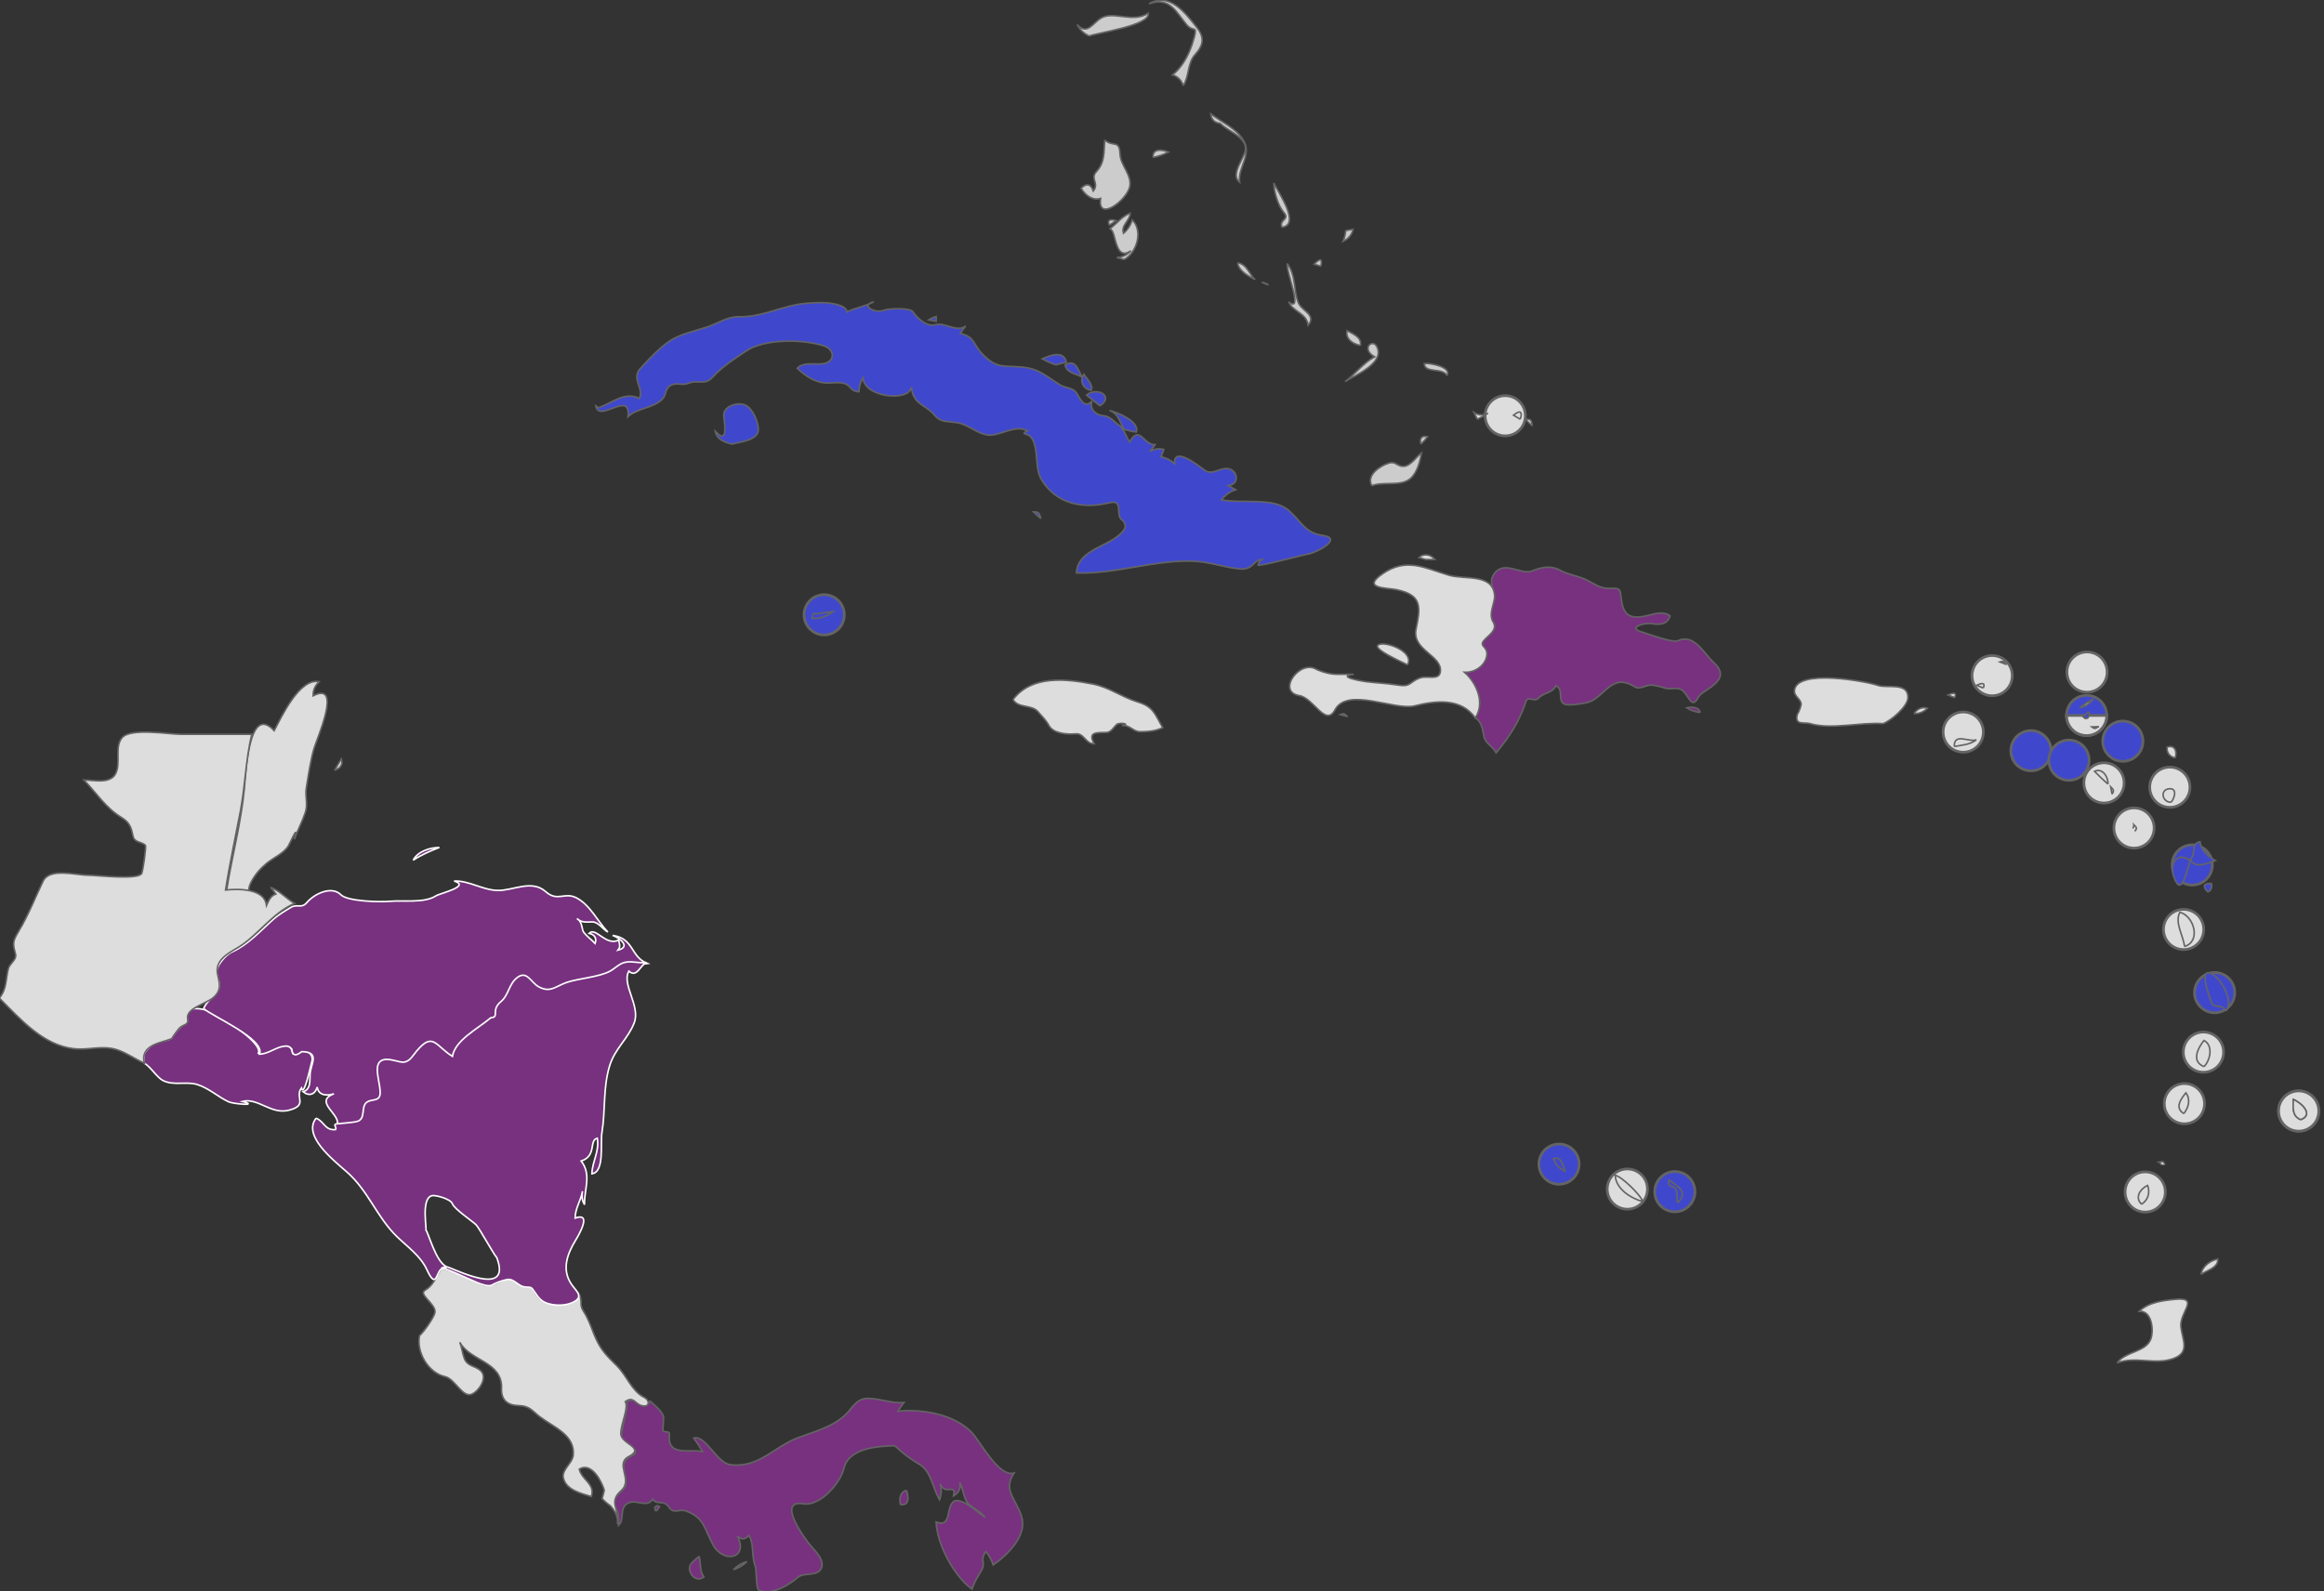 <?xml version="1.0" encoding="UTF-8" standalone="no"?>
<svg
   xmlns:dc="http://purl.org/dc/elements/1.1/"
   xmlns:cc="http://creativecommons.org/ns#"
   xmlns:rdf="http://www.w3.org/1999/02/22-rdf-syntax-ns#"
   xmlns:svg="http://www.w3.org/2000/svg"
   xmlns="http://www.w3.org/2000/svg"
   xmlns:sodipodi="http://sodipodi.sourceforge.net/DTD/sodipodi-0.dtd"
   xmlns:inkscape="http://www.inkscape.org/namespaces/inkscape"
   version="1.1"
   id="svg2440"
   inkscape:output_extension="org.inkscape.output.svg.inkscape"
   sodipodi:docname="Civil_union_map_Central_America_and_the_Caribbean_Islands.svg"
   sodipodi:version="0.32"
   inkscape:version="1.0.1 (3bc2e813f5, 2020-09-07)"
   x="0px"
   y="0px"
   width="733.487"
   height="502.436"
   viewBox="0 0 733.487 502.436"
   enable-background="new 0 0 670 513"
   xml:space="preserve"><rect x="0" y="0" width="733.487" height="502.436" fill="#333333" stroke="none"/><sodipodi:namedview
     inkscape:window-maximized="1"
     id="base"
     inkscape:guide-bbox="true"
     showguides="false"
     inkscape:current-layer="svg2440"
     inkscape:window-y="-9"
     inkscape:window-x="-9"
     inkscape:cy="280.19137"
     inkscape:cx="405.15292"
     inkscape:zoom="1.5449254"
     showgrid="true"
     pagecolor="#ffffff"
     bordercolor="#666666"
     borderopacity="1.0"
     objecttolerance="10.0"
     gridtolerance="10.0"
     guidetolerance="10.0"
     inkscape:pageshadow="2"
     inkscape:pageopacity="0.0"
     inkscape:window-height="991"
     inkscape:window-width="1920"
     inkscape:pagecheckerboard="0"
     inkscape:document-rotation="0"><sodipodi:guide
       position="3.0202105e-05,-291.316"
       orientation="0,891.588"
       id="guide2557"
       inkscape:locked="false" /><sodipodi:guide
       position="891.588,-291.316"
       orientation="-793.752,0"
       id="guide2559"
       inkscape:locked="false" /><sodipodi:guide
       position="891.588,502.436"
       orientation="0,-891.588"
       id="guide2561"
       inkscape:locked="false" /><sodipodi:guide
       position="3.0202105e-05,502.436"
       orientation="793.752,0"
       id="guide2563"
       inkscape:locked="false" /></sodipodi:namedview><defs
     id="defs3338"><inkscape:perspective
   id="perspective5094"
   inkscape:persp3d-origin="335 : 171 : 1"
   inkscape:vp_z="670 : 256.5 : 1"
   inkscape:vp_y="0 : 1000 : 0"
   inkscape:vp_x="0 : 256.5 : 1"
   sodipodi:type="inkscape:persp3d" />
    <pattern
   id="patternRedGreen"
   patternUnits="userSpaceOnUse"
   width="8"
   height="8"
   patternTransform="rotate(-45)">
      <rect
   x="0"
   y="0"
   width="8"
   height="8"
   fill="#B80000"
   stroke="none"
   id="rect7272" />
      <rect
   x="0"
   y="2"
   width="8"
   height="4"
   fill="#C6E9AF"
   stroke="none"
   id="rect7274" />
    </pattern>
    <pattern
   id="patternRedYellow"
   patternUnits="userSpaceOnUse"
   width="8"
   height="8"
   patternTransform="rotate(-45)">
      <rect
   x="0"
   y="0"
   width="8"
   height="8"
   fill="#B80000"
   stroke="none"
   id="rect15" />
      <rect
   x="0"
   y="2"
   width="8"
   height="4"
   fill="#f9dc36"
   stroke="none"
   id="rect17" />
    </pattern>
</defs><circle
     style="fill:#3f48cc;fill-opacity:1;stroke:#646464;stroke-width:0.852;stroke-miterlimit:3.992;stroke-opacity:1"
     stroke-miterlimit="3.992"
     r="6.353"
     cy="313.374"
     cx="698.975"
     id="mq"
     inkscape:label="#mq"><title
       id="title2026">Martinique</title></circle><circle
     style="fill:#3f48cc;fill-opacity:1;stroke:#646464;stroke-width:0.852;stroke-miterlimit:3.992;stroke-opacity:1"
     stroke-miterlimit="3.992"
     r="6.353"
     cy="273.068"
     cx="691.904"
     id="gp"
     inkscape:label="#gp"><title
       id="title2018">Guadeloupe</title></circle><circle
     style="fill:#dddddd;fill-opacity:1;stroke:#646464;stroke-width:0.852;stroke-miterlimit:3.992;stroke-opacity:1"
     stroke-miterlimit="3.992"
     r="6.353"
     cy="231.124"
     cx="619.625"
     id="vi"
     inkscape:label="#vi"><title
       id="title1974">US Virgin Islands</title></circle><circle
     style="fill:#dddddd;fill-opacity:1;stroke:#646464;stroke-width:0.852;stroke-miterlimit:3.992;stroke-opacity:1"
     stroke-miterlimit="3.992"
     r="6.353"
     cy="213.311"
     cx="628.75"
     id="vg"
     inkscape:label="#vg"><title
       id="title1980">British Virgin Islands</title></circle><circle
     style="fill:#dddddd;fill-opacity:1;stroke:#646464;stroke-width:0.852;stroke-miterlimit:3.992;stroke-opacity:1"
     stroke-miterlimit="3.992"
     r="6.353"
     cy="212.186"
     cx="658.688"
     id="ai"
     inkscape:label="#ai"><title
       id="title1982">Anguilla</title></circle><circle
     inkscape:label="#mf"
     id="mf"
     cx="658.562"
     cy="225.874"
     r="6.353"
     stroke-miterlimit="3.992"
     style="fill:#3f48cc;fill-opacity:1;stroke:#646464;stroke-width:0.852;stroke-miterlimit:3.992;stroke-opacity:1"><title
       id="title2003">Saint-Martin</title></circle><path
     sodipodi:nodetypes="cccc"
     inkscape:connector-curvature="0"
     id="sxm"
     d="m 664.915,225.874 c 0,3.508 -2.844,6.353 -6.353,6.353 -3.508,0 -6.353,-2.844 -6.353,-6.353 12.705,0 0,0 12.705,0 z"
     style="fill:#dddddd;fill-opacity:1;stroke:#646464;stroke-width:0.852;stroke-miterlimit:3.992;stroke-opacity:1"
     inkscape:label="#sxm"><title
       id="title2001">Sint Maarten</title></path><circle
     style="fill:#dddddd;fill-opacity:1;stroke:#646464;stroke-width:0.852;stroke-miterlimit:3.992;stroke-opacity:1"
     stroke-miterlimit="3.992"
     r="6.353"
     cy="247.171"
     cx="664.05"
     id="kn"
     inkscape:label="#kn"><title
       id="title2000">Saint Kitts and Nevis</title></circle><circle
     style="fill:#dddddd;fill-opacity:1;stroke:#646464;stroke-width:0.852;stroke-miterlimit:3.992;stroke-opacity:1"
     stroke-miterlimit="3.992"
     r="6.353"
     cy="248.536"
     cx="684.833"
     id="ag"
     inkscape:label="#ag"><title
       id="title2008">Antigua and Barbuda</title></circle><circle
     style="fill:#dddddd;fill-opacity:1;stroke:#646464;stroke-width:0.852;stroke-miterlimit:3.992;stroke-opacity:1"
     stroke-miterlimit="3.992"
     r="6.353"
     cy="293.438"
     cx="689.179"
     id="dm"
     inkscape:label="#dm"><title
       id="title2022">Dominica</title></circle><circle
     style="fill:#dddddd;fill-opacity:1;stroke:#646464;stroke-width:0.852;stroke-miterlimit:3.992;stroke-opacity:1"
     stroke-miterlimit="3.992"
     r="6.353"
     cy="332.176"
     cx="695.44"
     id="lc"
     inkscape:label="#lc"><title
       id="title2028">Saint Lucia</title></circle><circle
     style="fill:#dddddd;fill-opacity:1;stroke:#646464;stroke-width:0.852;stroke-miterlimit:3.992;stroke-opacity:1"
     stroke-miterlimit="3.992"
     r="6.353"
     cy="348.439"
     cx="689.429"
     id="vc"
     inkscape:label="#vc"><title
       id="title2034">Saint Vincent and the Grenadines</title></circle><circle
     style="fill:#dddddd;fill-opacity:1;stroke:#646464;stroke-width:0.852;stroke-miterlimit:3.992;stroke-opacity:1"
     stroke-miterlimit="3.992"
     r="6.353"
     cy="376.315"
     cx="677.055"
     id="gd"
     inkscape:label="#gd"><title
       id="title2040">Grenada</title></circle><g
     id="bb"
     transform="translate(-104.298,55.154)"
     inkscape:label="#bb"
     style="fill:#dddddd;fill-opacity:1;stroke:#646464;stroke-opacity:1"><title
       id="title2036">Barbados</title><circle
       transform="scale(-1,1)"
       id="ky.-6-7-3-6"
       cx="-829.79"
       cy="295.607"
       r="6.353"
       stroke-miterlimit="3.992"
       style="fill:#dddddd;fill-opacity:1;stroke:#646464;stroke-width:0.852;stroke-miterlimit:3.992;stroke-opacity:1" /><circle
       id="ky.-6-7-3-6-7"
       cx="829.79"
       cy="295.607"
       r="6.353"
       stroke-miterlimit="3.992"
       style="fill:#dddddd;fill-opacity:1;stroke:#646464;stroke-width:0.852;stroke-miterlimit:3.992;stroke-opacity:1" /></g><circle
     style="fill:#dddddd;fill-opacity:1;stroke:#646464;stroke-width:0.852;stroke-miterlimit:3.992;stroke-opacity:1"
     stroke-miterlimit="3.992"
     r="6.353"
     cy="261.41"
     cx="673.526"
     id="ms"
     inkscape:label="#ms"><title
       id="title2012">Montserrat</title></circle><circle
     style="fill:#dddddd;fill-opacity:1;stroke:#646464;stroke-width:0.852;stroke-miterlimit:3.992;stroke-opacity:1"
     stroke-miterlimit="3.992"
     r="6.353"
     cy="131.261"
     cx="475.072"
     id="tc"
     inkscape:label="#tc"><title
       id="title1948">Turks and Caicos Islands</title></circle><circle
     style="fill:#3f48cc;fill-opacity:1;stroke:#646464;stroke-width:0.852;stroke-miterlimit:3.992;stroke-opacity:1"
     stroke-miterlimit="3.992"
     r="6.353"
     cy="194.096"
     cx="260.125"
     id="ky"
     inkscape:label="#ky"><title
       id="title1950">Cayman Islands</title></circle><circle
     style="fill:#3f48cc;fill-opacity:1;stroke:#646464;stroke-width:0.852;stroke-miterlimit:3.992;stroke-opacity:1"
     stroke-miterlimit="3.992"
     r="6.353"
     cy="367.531"
     cx="492.049"
     id="aw"
     inkscape:label="#aw"><title
       id="title1958">Aruba</title></circle><circle
     style="fill:#3f48cc;fill-opacity:1;stroke:#646464;stroke-width:0.852;stroke-miterlimit:3.992;stroke-opacity:1"
     stroke-miterlimit="3.992"
     r="6.353"
     cy="376.218"
     cx="528.604"
     id="bq"
     inkscape:label="#bq-bonaire"><title
       id="title1964">Bonaire</title></circle><circle
     style="fill:#dddddd;fill-opacity:1;stroke:#646464;stroke-width:0.852;stroke-miterlimit:3.992;stroke-opacity:1"
     stroke-miterlimit="3.992"
     r="6.353"
     cy="375.399"
     cx="513.612"
     id="cw"
     inkscape:label="#cw"><title
       id="title1962">Curaçao</title></circle><circle
     style="fill:#3f48cc;fill-opacity:1;stroke:#646464;stroke-width:0.852;stroke-miterlimit:3.992;stroke-opacity:1"
     stroke-miterlimit="3.992"
     r="6.353"
     cy="237"
     cx="641"
     id="bq-saba"
     inkscape:label="#bq-saba"><title
       id="title1986">Saba</title></circle><circle
     style="fill:#3f48cc;fill-opacity:1;stroke:#646464;stroke-width:0.852;stroke-miterlimit:3.992;stroke-opacity:1"
     stroke-miterlimit="3.992"
     r="6.353"
     cy="240"
     cx="653"
     id="bq-sint-eustatius"
     inkscape:label="#bq-sint-eustatius"><title
       id="title1988">Sint Eustatius</title></circle><circle
     style="fill:#3f48cc;fill-opacity:1;stroke:#646464;stroke-width:0.852;stroke-miterlimit:3.992;stroke-opacity:1"
     stroke-miterlimit="3.992"
     r="6.353"
     cy="234"
     cx="670"
     id="bl"
     inkscape:label="#bl"><title
       id="title1990">Saint Barthelemy</title></circle><path
     d="m 529.513,379.74 c -0.477,-1.215 0.241,-4.329 -1.307,-4.95 -1.307,-0.524 -1.878,-0.38 -1.427,-2.257 2.757,2.081 6.204,3.649 2.734,7.207"
     stroke-miterlimit="3.992"
     id="bq-bonaire"
     inkscape:connector-curvature="0"
     style="fill:#3f48cc;stroke:#646464;stroke-width:0.5;stroke-miterlimit:3.992;stroke-dasharray:none;stroke-opacity:1;fill-opacity:1"
     inkscape:label="#bq-bonaire"><title
       id="title1966">Bonaire</title></path><g
     id="g1994"
     inkscape:label="#pr"
     style="fill:#dddddd;fill-opacity:1;stroke:#646464;stroke-opacity:1"><title
       id="title1997">Puerto Rico</title><path
       style="fill:#dddddd;fill-opacity:1;stroke:#646464;stroke-width:0.5;stroke-miterlimit:3.992;stroke-dasharray:none;stroke-opacity:1"
       inkscape:connector-curvature="0"
       stroke-miterlimit="3.992"
       d="m 594.321,228.469 c -7.148,-0.524 -16.339,2.001 -23.169,-0.047 -1.554,-0.468 -4.894,0.715 -3.876,-2.91 0.589,-0.992 0.986,-2.057 1.207,-3.19 -0.144,-1.78 -2.378,-2.484 -2.119,-4.45 0.895,-6.786 22.798,-2.757 26.315,-1.492 2.84,1.03 9.553,-1.139 9.497,3.823 -0.029,2.863 -5.403,7.372 -7.854,8.266"
       id="pr"
       inkscape:label="#pr"><title
         id="title1972">Puerto Rico</title></path><path
       style="fill:#dddddd;fill-opacity:1;stroke:#646464;stroke-width:0.5;stroke-miterlimit:3.992;stroke-dasharray:none;stroke-opacity:1"
       d="m 604.094,225.294 c 0.951,-1.424 2.516,-2.266 4.235,-1.701 -1.165,1.183 -2.581,1.748 -4.235,1.701"
       id="path315"
       inkscape:connector-curvature="0" /></g><g
     id="gp-"
     inkscape:label="#gp"
     style="fill:#3f48cc;fill-opacity:1;stroke:#646464;stroke-opacity:1"><title
       id="title2016">Guadeloupe</title><path
       d="m 691.357,271.694 c -1.018,1.719 -2.596,12.519 -5.259,5.174 -1.498,-4.138 0.848,-8.205 5.259,-5.174"
       id="path469"
       inkscape:connector-curvature="0"
       style="fill:#3f48cc;fill-opacity:1;stroke:#646464;stroke-width:0.5;stroke-miterlimit:3.992;stroke-dasharray:none;stroke-opacity:1" /><path
       d="m 691.357,271.27 c 1.854,-1.686 -0.047,-4.982 2.972,-5.512 0.403,2.699 2.643,4.629 4.853,5.936 -2.081,0.721 -6.704,2.84 -7.825,-0.424"
       id="path471"
       inkscape:connector-curvature="0"
       style="fill:#3f48cc;fill-opacity:1;stroke:#646464;stroke-width:0.5;stroke-miterlimit:3.992;stroke-dasharray:none;stroke-opacity:1" /><path
       d="m 696.861,281.653 c -1.789,-1.845 -1.436,-2.763 1.056,-2.757 0.356,1.21 0.002,2.128 -1.056,2.757"
       id="path473"
       inkscape:connector-curvature="0"
       style="fill:#3f48cc;fill-opacity:1;stroke:#646464;stroke-width:0.5;stroke-miterlimit:3.992;stroke-dasharray:none;stroke-opacity:1" /></g><path
     id="mq-"
     d="m 702.57,319.156 c -1.716,-2.628 -3.823,-0.394 -4.661,-2.884 -0.806,-2.41 -1.901,-5.021 -1.933,-7.601 -0.041,-3.384 3.476,-0.421 4.4,0.736 1.792,2.26 4.3,6.951 2.195,9.75"
     stroke-miterlimit="3.992"
     inkscape:connector-curvature="0"
     style="fill:#3f48cc;stroke:#646464;stroke-width:0.5;stroke-miterlimit:3.992;stroke-dasharray:none;stroke-opacity:1;fill-opacity:1"
     inkscape:label="#mq"><title
       id="title2024">Martinique</title></path><g
     id="do"
     transform="matrix(2.943,0,0,2.943,-1773.701,-1682.101)"
     style="opacity:0.998;fill:#77317f;fill-opacity:1;stroke:#646464;stroke-width:0.17;stroke-miterlimit:3.992;stroke-dasharray:none;stroke-opacity:1"
     inkscape:label="#do"><title
       id="title732">Dominican Republic</title><path
       d="m 760.897,648.575 c 0.323,-0.661 0.677,-1.929 0.254,-2.622 -0.364,-0.597 -0.928,-1.808 -1.406,-2.274 0.969,0.052 3.2,-1.504 2.109,-2.58 -1.054,-1.039 2.058,-1.663 0.792,-3.065 -0.414,-0.458 0.124,-1.502 0.255,-1.972 0.247,-0.893 -0.564,-1.835 -0.132,-2.679 0.997,-1.953 2.997,-0.09 4.203,-0.572 0.994,-0.397 1.991,-0.624 2.984,-0.093 0.989,0.529 1.981,0.605 2.926,1.077 0.868,0.432 1.328,0.861 2.345,0.883 1.036,0.025 1.192,-0.176 1.312,0.997 0.213,2.104 1.135,2.356 3.038,1.866 0.687,-0.176 1.586,-0.422 2.202,0.09 -0.291,0.961 -1.145,0.967 -1.975,0.828 -0.822,-0.137 -2.635,0.449 -1.068,0.893 0.657,0.187 3.314,1.206 3.907,0.931 1.718,-0.797 2.769,1.386 3.841,2.364 2.128,1.939 -1.236,2.882 -1.646,3.674 -0.702,1.359 -0.983,0.035 -1.589,-0.573 -0.58,-0.58 -1.228,-0.203 -1.943,-0.353 -0.502,-0.173 -1.019,-0.29 -1.547,-0.348 -0.622,0 -1.202,0.543 -1.805,0.167 -2.559,-1.597 -3.232,1.389 -5.188,1.745 -0.471,0.087 -2.024,0.395 -2.438,0.061 -0.576,-0.466 0.06,-1.501 -0.789,-1.901 -0.365,0.814 -1.306,0.72 -1.852,1.324 -0.458,0.507 -1.132,-0.293 -1.359,0.378 -0.745,2.203 -1.69,3.676 -3.2,5.498 -0.298,-0.671 -1.139,-0.983 -1.295,-1.729 -0.154,-0.727 -0.217,-1.584 -0.936,-2.015"
       stroke-miterlimit="3.992"
       id="path734"
       style="fill:#77317f;fill-opacity:1;stroke:#646464;stroke-width:0.17;stroke-miterlimit:3.992;stroke-dasharray:none;stroke-opacity:1"
       inkscape:connector-curvature="0" /><path
       d="m 785.016,647.998 c -0.517,-0.061 -0.997,-0.228 -1.439,-0.504 0.483,-0.116 1.282,-0.137 1.439,0.504"
       stroke-miterlimit="3.992"
       id="path736"
       style="fill:#77317f;fill-opacity:1;stroke:#646464;stroke-width:0.17;stroke-miterlimit:3.992;stroke-dasharray:none;stroke-opacity:1"
       inkscape:connector-curvature="0" /></g><g
     id="cu"
     transform="matrix(2.943,0,0,2.943,-1773.701,-1682.101)"
     style="fill:#3f48cc;fill-opacity:1;stroke:#646464;stroke-width:0.17;stroke-miterlimit:3.992;stroke-dasharray:none;stroke-opacity:1"
     inkscape:label="#cu"><title
       id="title909">Cuba</title><path
       d="m 666.865,615.311 c 1.386,-0.501 2.852,-1.8 4.391,-1.008 0.506,-1.135 -0.906,-2.096 0.096,-3.211 0.814,-0.904 2.11,-2.263 3.109,-2.929 1.183,-0.787 2.714,-1.084 4.047,-1.521 1.147,-0.375 2.184,-1.131 3.424,-1.104 2.575,0.058 4.725,-1.255 7.273,-1.444 1.181,-0.088 2.606,-0.173 3.726,0.301 0.257,0.109 0.567,0.299 0.573,0.62 0.931,-0.441 1.97,-0.587 2.88,-1.079 -1.495,0.392 0.137,1.232 0.947,0.937 0.747,-0.271 2.999,-0.296 3.26,0.131 0.411,0.666 1.513,1.658 2.388,1.395 1.022,-0.307 2.384,0.876 3.271,0.128 -0.208,0.252 -0.4,0.517 -0.576,0.792 1.651,0.432 1.329,1.208 2.469,2.331 1.496,1.474 2.175,1.109 4.145,1.288 1.88,0.172 2.61,1.017 4.114,1.926 0.57,0.345 1.381,0.261 1.769,0.906 0.357,0.595 0.824,1.663 1.616,0.822 -0.296,0.882 0.422,1.49 1.235,1.564 0.951,0.088 1.249,0.926 2.077,1.243 -0.345,-0.69 -0.583,-1.581 -1.439,-1.8 0.775,0.172 3.285,1.146 2.88,2.306 -0.517,-0.071 -1.021,-0.191 -1.513,-0.361 0.354,0.455 0.491,0.961 0.792,1.439 1.102,-1.89 1.438,0.269 2.737,0.288 -0.178,0.252 -0.37,0.491 -0.576,0.72 0.474,-0.279 0.98,-0.35 1.512,-0.216 -0.099,0.263 -0.195,0.526 -0.288,0.792 0.546,0.107 1.027,0.348 1.439,0.72 -0.102,-1.956 2.666,0.313 3.229,0.712 0.737,0.521 1.411,-0.104 2.198,-0.178 1.28,-0.118 1.737,1.655 0.334,1.843 0.263,0.145 0.528,0.287 0.792,0.432 -0.603,0.189 -1.134,0.578 -1.512,1.08 2.054,0.438 5.536,-0.306 7.17,1.106 1.383,1.194 1.756,2.446 3.682,2.715 2.279,0.317 -0.729,1.907 -1.665,2.016 -0.285,0.033 -5.174,1.337 -5.273,1.175 0.033,-0.254 0.167,-0.457 0.405,-0.603 -0.906,0 -0.855,1.153 -2.399,1.003 -1.647,-0.161 -3.189,-0.75 -4.86,-0.822 -4.189,-0.183 -8.411,1.395 -12.613,1.26 0.06,-2.222 2.816,-2.755 4.265,-3.833 0.852,-0.636 1.375,-1.236 0.54,-1.921 -0.624,-0.515 0.254,-2.153 -1.254,-1.783 -2.822,0.695 -5.67,0.175 -7.282,-2.432 -0.58,-0.935 -0.477,-2.173 -0.641,-3.221 -0.076,-0.479 -0.194,-0.997 -0.512,-1.381 -0.38,-0.457 -1.214,-0.271 -0.373,-0.694 -1.288,-0.616 -2.567,0.345 -3.816,0.468 -1.296,0.129 -2.4,-1.082 -3.589,-1.296 -1.164,-0.211 -1.879,-0.02 -2.51,-0.784 -1.003,-1.213 -2.336,-1.145 -2.54,-3.066 -0.222,1.608 -5.099,1.129 -5.183,-1.008 -0.285,0.463 -0.43,0.967 -0.433,1.512 -0.436,-0.016 -0.775,-0.197 -1.017,-0.548 -0.619,-0.624 -1.599,-0.387 -2.366,-0.387 -1.266,0 -2.359,-0.75 -3.241,-1.586 0.671,-0.737 1.961,-0.354 2.821,-0.498 1.282,-0.216 1.198,-1.513 0.083,-1.888 -2.199,-0.737 -6.336,-0.808 -8.317,0.495 -1.227,0.808 -2.624,1.704 -3.61,2.8 -0.921,1.022 -1.576,0.257 -2.666,0.709 -0.624,0.26 -1.291,-0.134 -1.888,0.224 -0.633,0.38 -0.417,0.994 -0.895,1.473 -1,1.003 -2.625,0.909 -3.671,1.871 0.306,-2.918 -3.115,0.754 -3.457,-1.151 0.093,0.067 0.189,0.138 0.286,0.21"
       stroke-miterlimit="3.992"
       id="path911"
       inkscape:connector-curvature="0"
       style="fill:#3f48cc;fill-opacity:1;stroke:#646464;stroke-width:0.17;stroke-miterlimit:3.992;stroke-dasharray:none;stroke-opacity:1" /><path
       d="m 681.191,619.2 c -0.77,-0.18 -1.624,-0.485 -1.8,-1.369 1.547,1.655 0.896,-1.284 0.91,-1.751 0.027,-1.011 1.57,-1.417 2.331,-1.057 0.795,0.378 1.398,1.828 1.38,2.658 -0.025,1.127 -2.036,1.292 -2.821,1.519"
       stroke-miterlimit="3.992"
       id="path913"
       inkscape:connector-curvature="0"
       style="fill:#3f48cc;fill-opacity:1;stroke:#646464;stroke-width:0.17;stroke-miterlimit:3.992;stroke-dasharray:none;stroke-opacity:1" /><path
       d="m 703.079,606.023 c -0.263,-0.047 -0.528,-0.096 -0.791,-0.145 0.244,-0.162 0.509,-0.282 0.791,-0.359 z"
       stroke-miterlimit="3.992"
       id="path915"
       inkscape:connector-curvature="0"
       style="fill:#3f48cc;fill-opacity:1;stroke:#646464;stroke-width:0.17;stroke-miterlimit:3.992;stroke-dasharray:none;stroke-opacity:1" /><path
       d="m 714.311,627.191 c -0.276,-0.227 -0.54,-0.466 -0.792,-0.721 0.655,-0.016 0.622,0.217 0.792,0.721"
       stroke-miterlimit="3.992"
       id="path917"
       inkscape:connector-curvature="0"
       style="fill:#3f48cc;fill-opacity:1;stroke:#646464;stroke-width:0.17;stroke-miterlimit:3.992;stroke-dasharray:none;stroke-opacity:1" /><path
       d="m 715.896,610.703 c -0.496,-0.181 -0.976,-0.397 -1.439,-0.649 0.816,-0.369 2.29,-0.95 2.592,0.361 -0.389,0.084 -0.774,0.18 -1.153,0.288"
       stroke-miterlimit="3.992"
       id="path919"
       inkscape:connector-curvature="0"
       style="fill:#3f48cc;fill-opacity:1;stroke:#646464;stroke-width:0.17;stroke-miterlimit:3.992;stroke-dasharray:none;stroke-opacity:1" /><path
       d="m 718.704,611.999 c -0.644,-0.381 -1.611,-0.403 -1.8,-1.296 1.137,-0.658 1.4,0.521 1.8,1.296"
       stroke-miterlimit="3.992"
       id="path921"
       inkscape:connector-curvature="0"
       style="fill:#3f48cc;fill-opacity:1;stroke:#646464;stroke-width:0.17;stroke-miterlimit:3.992;stroke-dasharray:none;stroke-opacity:1" /><path
       d="m 719.71,613.439 c -0.832,-0.126 -1.318,-1.008 -0.791,-1.729 0.237,0.426 1.078,1.144 0.791,1.729"
       stroke-miterlimit="3.992"
       id="path923"
       inkscape:connector-curvature="0"
       style="fill:#3f48cc;fill-opacity:1;stroke:#646464;stroke-width:0.17;stroke-miterlimit:3.992;stroke-dasharray:none;stroke-opacity:1" /><path
       d="m 720.647,615.096 c -0.479,-0.384 -0.959,-0.769 -1.439,-1.151 1.025,-0.935 3.052,0.089 1.439,1.151"
       stroke-miterlimit="3.992"
       id="path925"
       inkscape:connector-curvature="0"
       style="fill:#3f48cc;fill-opacity:1;stroke:#646464;stroke-width:0.17;stroke-miterlimit:3.992;stroke-dasharray:none;stroke-opacity:1" /></g><g
     id="pa"
     transform="matrix(2.943,0,0,2.943,-1773.701,-1682.101)"
     style="fill:#77317f;fill-opacity:1;stroke:#646464;stroke-width:0.17;stroke-miterlimit:3.992;stroke-dasharray:none;stroke-opacity:1"
     inkscape:label="#pa"><title
       id="title1290">Panama</title><path
       d="m 668.591,733.031 c -0.691,-0.668 1.063,-1.496 1.189,-2.126 0.236,-1.18 -0.983,-2.468 0.654,-3.175 1.334,-0.578 -1.123,-1.406 -1.123,-1.899 0,-1.024 0.802,-3.436 0.572,-3.838 0.954,-0.95 1.868,1.241 2.525,-0.123 0.498,0.443 1.224,0.998 1.439,1.657 -0.002,0.48 -0.025,0.961 -0.072,1.439 0.087,0.376 0.753,-0.036 0.698,0.512 -0.235,2.354 2.08,1.506 3.551,1.792 -0.282,-0.499 -0.595,-0.978 -0.937,-1.439 1.244,-0.38 2.458,2.649 3.899,2.847 3.033,0.419 4.737,-1.943 7.297,-2.899 1.756,-0.655 3.805,-1.176 5.136,-2.521 0.726,-0.735 1.135,-1.676 2.306,-1.685 1.312,-0.011 2.583,0.57 3.898,0.443 -0.236,0.298 -0.454,0.609 -0.649,0.937 2.561,-0.287 6.049,0.312 7.928,2.277 0.895,0.934 2.899,4.84 4.528,4.347 -1.209,1.862 0.167,2.693 0.8,4.618 0.68,2.073 -1.484,4.162 -3.032,5.246 -0.167,-0.532 -0.432,-1.014 -0.792,-1.439 -0.528,0.767 -0.227,0.891 -0.279,1.488 -0.052,0.617 -0.75,1.167 -1.205,2.539 -1.951,-1.408 -3.748,-4.813 -3.844,-7.196 1.636,0.609 1.072,-1.361 1.77,-2.104 0.773,-0.828 2.814,1.219 3.485,1.6 -0.449,-0.55 -1.08,-0.866 -1.625,-1.301 -0.775,-0.621 -0.635,-1.655 -1.11,-2.443 0.202,0.606 -0.129,1.14 -0.647,1.439 0.323,-1.449 -0.904,0.06 -1.441,-1.296 0.168,0.584 0.145,1.161 -0.071,1.729 -0.833,-1.534 -0.883,-3.084 -2.241,-3.868 -0.614,-0.354 -1.195,-0.772 -1.745,-1.216 -0.978,-0.794 -0.491,-0.754 -1.621,-0.688 -1.558,0.09 -4.202,0.422 -4.648,2.4 -0.339,1.509 -2.509,4.095 -4.364,3.794 -2.926,-0.474 0.222,3.855 0.879,4.575 0.505,0.553 1.581,1.684 0.967,2.504 -0.542,0.726 -1.795,0.246 -2.468,0.846 -0.88,0.783 -2.909,2 -4.158,1.312 -0.296,-0.164 -0.189,-2.158 -0.383,-2.641 -0.38,-0.948 -0.094,-2.402 -0.666,-3.202 -0.391,0.454 -0.799,0.477 -1.225,0.071 1.236,2.389 -1.468,2.986 -2.592,0.976 -0.953,-1.704 -0.92,-2.954 -2.942,-3.676 -0.66,-0.235 -1.337,0.346 -1.788,-0.372 -0.562,-0.893 -1.31,-0.186 -1.75,-0.888 -0.712,1.014 -1.758,-0.054 -2.665,0.432 -1.008,0.539 -0.29,1.718 -1.008,2.378 0.085,-0.885 -0.098,-1.654 -0.43,-2.163"
       stroke-miterlimit="3.992"
       id="path1292"
       style="fill:#77317f;fill-opacity:1;stroke:#646464;stroke-width:0.17;stroke-miterlimit:3.992;stroke-dasharray:none;stroke-opacity:1"
       inkscape:connector-curvature="0" /><path
       d="m 672.912,733.247 c 0.002,0.526 0.169,0.502 0.504,-0.072 -0.194,-0.128 -0.362,-0.103 -0.504,0.072"
       stroke-miterlimit="3.992"
       id="path1294"
       style="fill:#77317f;fill-opacity:1;stroke:#646464;stroke-width:0.17;stroke-miterlimit:3.992;stroke-dasharray:none;stroke-opacity:1"
       inkscape:connector-curvature="0" /><path
       d="m 677.664,738.503 c -0.452,0.461 -1.233,0.81 -0.992,1.613 0.2,0.665 0.866,1.085 1.496,0.619 -0.471,-0.669 -0.32,-1.484 -0.504,-2.232"
       stroke-miterlimit="3.992"
       id="path1296"
       style="fill:#77317f;fill-opacity:1;stroke:#646464;stroke-width:0.17;stroke-miterlimit:3.992;stroke-dasharray:none;stroke-opacity:1"
       inkscape:connector-curvature="0" /><path
       d="m 681.335,739.944 c 0.554,-0.165 1.035,-0.454 1.441,-0.865 -0.555,0.165 -1.033,0.452 -1.441,0.865"
       stroke-miterlimit="3.992"
       id="path1298"
       style="fill:#77317f;fill-opacity:1;stroke:#646464;stroke-width:0.17;stroke-miterlimit:3.992;stroke-dasharray:none;stroke-opacity:1"
       inkscape:connector-curvature="0" /><path
       d="m 699.912,731.447 c -0.72,0.117 -0.802,0.959 -0.649,1.512 1.01,0.15 0.83,-0.909 0.649,-1.512"
       stroke-miterlimit="3.992"
       id="path1300"
       style="fill:#77317f;fill-opacity:1;stroke:#646464;stroke-width:0.17;stroke-miterlimit:3.992;stroke-dasharray:none;stroke-opacity:1"
       inkscape:connector-curvature="0" /></g><g
     id="cr"
     style="fill:#dddddd;fill-opacity:1;stroke:#646464;stroke-width:0.202;stroke-miterlimit:3.992;stroke-dasharray:none;stroke-opacity:1"
     transform="matrix(2.48,0,0,2.48,-1677.217,-1569.221)"
     inkscape:label="#cr"><title
       id="title1368">Costa Rica</title><path
       d="m 729.685,802.775 c 0.505,-0.413 1.871,-2.327 1.967,-2.962 0.153,-1.029 -2.151,-2.285 -1.278,-2.801 1.037,-0.612 1.305,-1.492 2.009,-2.667 0.279,-0.463 3.681,1.194 4.175,1.435 2.392,1.186 2.074,0.413 4.29,-0.203 0.972,-0.272 1.401,1.244 3.016,0.957 0.727,0.949 0.972,1.852 2.231,2.089 1.58,0.298 3.869,0.356 3.796,-1.324 0.7,1.186 0.011,1.389 0.693,2.422 0.566,0.869 0.915,1.883 1.293,2.843 0.804,2.024 1.603,2.732 2.95,4.079 1.221,1.217 1.852,3.169 3.414,3.972 0.857,0.44 0.727,1.381 -0.337,1.06 -0.811,-0.245 -1.014,-1.221 -2.028,-0.497 0.455,0.796 -0.536,2.729 -0.574,4.045 -0.042,1.355 3.23,1.802 1.003,2.958 -1.799,0.938 0.612,2.95 -0.949,4.324 -1.726,1.515 -0.107,2.407 -0.471,4.271 0.103,-0.941 -0.306,-1.668 -0.911,-2.342 -0.387,-0.264 -0.735,-0.563 -1.052,-0.907 0.107,-0.356 0.199,-0.712 0.276,-1.075 -0.337,-1.133 -1.634,-3.628 -3.18,-2.683 0.295,1.374 2.074,1.887 1.538,3.502 -1.274,-0.398 -3.264,-0.846 -3.574,-2.422 -0.203,-1.029 1.175,-1.822 1.27,-2.87 0.233,-2.602 -2.61,-3.59 -4.286,-4.898 -1.022,-0.796 -1.274,-1.359 -2.69,-1.397 -1.393,-0.035 -2.216,-0.716 -2.155,-2.174 0.142,-3.456 -3.976,-3.448 -5.308,-5.886 0.264,0.662 0.321,1.366 0.566,2.032 0.387,1.052 1.328,0.922 2.059,1.554 1.014,0.876 -0.191,2.663 -1.137,3.035 -1.144,0.448 -2.12,-1.971 -3.36,-2.246 -2.093,-0.459 -3.685,-3.061 -3.257,-5.224"
       stroke-miterlimit="3.992"
       id="path1370"
       style="fill:#dddddd;fill-opacity:1;stroke:#646464;stroke-width:0.202;stroke-miterlimit:3.992;stroke-dasharray:none;stroke-opacity:1"
       inkscape:connector-curvature="0" /></g><g
     id="ht"
     transform="matrix(2.943,0,0,2.943,-1773.701,-1682.101)"
     style="fill:#dddddd;fill-opacity:1;stroke:#646464;stroke-width:0.17;stroke-miterlimit:3.992;stroke-dasharray:none;stroke-opacity:1"
     inkscape:label="#ht"><title
       id="title1473">Haiti</title><path
       d="m 743.904,643.392 c 1.718,0.712 2.299,0.452 3.961,0.504 -1.983,0.243 0.893,0.74 1.367,0.798 1.117,0.135 2.2,0.169 3.32,0.354 1.526,0.252 1.233,-0.364 2.458,-0.773 0.778,-0.26 2.021,0.313 2.142,-0.668 0.214,-1.739 -3.06,-2.293 -2.611,-4.545 0.444,-2.222 0.784,-3.659 -2.068,-4.238 -1.12,-0.227 -3.795,-0.112 -1.551,-1.69 2.597,-1.825 4.573,-0.619 7.155,0.135 1.704,0.498 4.755,-0.232 4.893,2.205 0.046,0.795 -0.709,1.921 -0.145,2.827 0.611,0.983 -0.992,1.652 -1.159,2.235 -0.117,0.411 0.572,0.485 0.472,1.307 -0.131,1.112 -1.293,1.895 -2.395,1.836 1.272,1.113 2.246,3.26 1.154,4.896 -1.532,-2.153 -4.225,-1.868 -6.482,-1.296 -2.165,0.55 -7.21,-2.065 -8.558,0.424 -1.027,1.896 -2.273,-1.257 -3.827,-1.521 -2.501,-0.423 0.081,-3.967 1.874,-2.79"
       stroke-miterlimit="3.992"
       id="path1475"
       style="fill:#dddddd;fill-opacity:1;stroke:#646464;stroke-width:0.17;stroke-miterlimit:3.992;stroke-dasharray:none;stroke-opacity:1"
       inkscape:connector-curvature="0" /><path
       d="m 747.216,648.431 c -0.265,-0.073 -0.529,-0.145 -0.792,-0.216 0.555,-0.214 0.429,0.018 0.792,0.216"
       stroke-miterlimit="3.992"
       id="path1477"
       style="fill:#dddddd;fill-opacity:1;stroke:#646464;stroke-width:0.17;stroke-miterlimit:3.992;stroke-dasharray:none;stroke-opacity:1"
       inkscape:connector-curvature="0" /><path
       d="m 753.624,642.886 c -0.195,-0.145 -4.381,-1.924 -2.906,-2.227 0.942,-0.193 3.663,0.903 2.906,2.227"
       stroke-miterlimit="3.992"
       id="path1479"
       style="fill:#dddddd;fill-opacity:1;stroke:#646464;stroke-width:0.17;stroke-miterlimit:3.992;stroke-dasharray:none;stroke-opacity:1"
       inkscape:connector-curvature="0" /><path
       d="m 755.567,631.583 c -0.239,-0.072 -0.479,-0.143 -0.72,-0.216 0.554,-0.488 1.287,-0.318 1.728,0.216 z"
       stroke-miterlimit="3.992"
       id="path1481"
       style="fill:#dddddd;fill-opacity:1;stroke:#646464;stroke-width:0.17;stroke-miterlimit:3.992;stroke-dasharray:none;stroke-opacity:1"
       inkscape:connector-curvature="0" /></g><g
     id="sv"
     style="fill:#77317f;fill-opacity:1;stroke:#ffffff;stroke-width:0.202;stroke-miterlimit:3.992;stroke-dasharray:none;stroke-opacity:1"
     transform="matrix(2.48,0,0,2.48,-1677.217,-1569.221)"
     inkscape:label="#sv"><title
       id="title2105">El Salvador</title><path
       d="m 694.662,768.092 c -0.253,-1.033 0.08,-1.492 0.731,-2.093 0.984,-0.907 1.856,-0.54 2.706,-1.083 0.115,-0.077 0.873,-1.45 1.841,-1.879 0.367,-0.161 0.057,-0.762 0.157,-1.221 0.214,-1.018 1.913,-0.628 2.579,-0.44 1.114,0.31 7.122,4.064 6.509,5.434 1.225,-0.011 3.957,-2.265 4.359,0 1.056,-0.696 2.897,-0.245 2.403,1.217 -0.103,0.314 -0.972,4.512 -1.293,3.226 -0.88,1.19 0.892,2.155 -1.538,2.82 -2.304,0.631 -3.976,-1.623 -5.978,-1.11 2.231,0.612 -1.156,0.318 -1.722,0.061 -1.389,-0.639 -2.556,-1.772 -4.037,-2.216 -1.385,-0.417 -2.996,0.172 -4.321,-0.494 -0.788,-0.394 -1.531,-1.695 -2.396,-2.223"
       stroke-miterlimit="3.992"
       id="path2107"
       style="fill:#77317f;fill-opacity:1;stroke:#ffffff;stroke-width:0.202;stroke-miterlimit:3.992;stroke-dasharray:none;stroke-opacity:1"
       inkscape:connector-curvature="0" /></g><g
     id="hn"
     transform="matrix(2.943,0,0,2.943,-1773.701,-1682.101)"
     style="fill:#77317f;fill-opacity:1;stroke:#ffffff;stroke-width:0.17;stroke-miterlimit:3.992;stroke-dasharray:none;stroke-opacity:1"
     inkscape:label="#hn"><title
       id="title2412">Honduras</title><path
       d="m 624.528,679.751 c 0.542,-1.348 2.302,-1.654 1.461,-3.342 -0.472,-0.945 0.843,-2.392 1.576,-2.725 1.693,-0.765 3.022,-2.23 4.396,-3.474 0.539,-0.488 1.265,-0.92 1.896,-1.298 0.732,-0.439 1.147,0.164 1.739,-0.535 0.817,-0.962 2.679,-1.819 3.647,-0.832 0.704,0.718 4.192,0.798 5.24,0.702 1.46,-0.132 3.687,0.222 4.944,-0.581 0.45,-0.288 3.792,-1.028 1.956,-1.595 1.641,-0.054 3.052,0.978 4.682,1.008 1.679,0.028 3.635,-1.202 5.137,0.129 1.279,1.132 2.008,0.011 3.287,0.661 1.488,0.759 2.262,2.514 3.383,3.673 -0.518,-0.265 -1.008,-1.08 -1.644,-1.08 -0.622,0 -1.164,0.109 -1.668,-0.359 0.482,0.271 0.507,0.822 0.63,1.288 0.091,0.342 1.038,1.063 1.315,1.375 0.197,-0.576 -0.066,-0.959 -0.647,-1.079 0.699,-0.754 1.802,1.411 3.169,0.72 0.088,0.474 0.243,0.655 -0.072,1.08 1.452,-0.365 0.126,-1.34 -0.576,-1.584 2.336,0.329 1.896,2.304 3.744,3.024 -1.315,0.225 -2.537,-0.008 -3.701,0.806 -1.016,0.712 -3.098,1.391 -4.334,1.358 -0.98,-0.025 -1.879,1.025 -2.721,0.772 -0.595,-0.18 -1.154,-0.398 -1.699,-0.704 -0.252,-0.142 -0.274,-0.649 -0.524,-0.699 -1.37,-0.279 -1.51,1.461 -1.995,2.211 -0.313,0.483 -0.865,0.713 -1.151,1.224 -0.158,0.279 0.208,0.769 -0.061,0.964 -0.998,0.723 -4.139,2.493 -4.619,4.148 -2.18,-1.391 -2.614,-2.608 -4.021,-0.239 -0.976,1.644 -3.948,0.132 -3.792,1.572 0.154,1.428 0.781,3.092 -0.902,3.373 -0.885,0.148 -0.743,1.106 -0.978,1.743 -0.408,1.104 -1.953,0.706 -2.835,0.824 0.652,-1.06 -2.595,-2.526 -0.288,-3.386 -0.712,0.236 -1.668,0.225 -1.8,-0.72 -0.211,0.8 -0.865,1.027 -1.512,0.504 0.855,-0.279 0.701,-1.172 0.745,-1.874 0.074,-1.137 1.112,-2.411 -0.895,-2.427 -0.658,0.52 -1.013,0.424 -1.066,-0.29 -0.205,-0.255 -0.469,-0.354 -0.792,-0.299 -0.934,0.105 -1.724,0.849 -2.673,0.858 0.708,-1.602 -5.253,-4.155 -5.981,-4.895"
       stroke-miterlimit="3.992"
       id="path2414"
       style="fill:#77317f;fill-opacity:1;stroke:#ffffff;stroke-width:0.17;stroke-miterlimit:3.992;stroke-dasharray:none;stroke-opacity:1"
       inkscape:connector-curvature="0" /><path
       d="m 646.993,663.839 c 0.871,-0.576 1.833,-0.997 2.808,-1.367 -1.01,0.009 -2.306,0.407 -2.808,1.367"
       stroke-miterlimit="3.992"
       id="path2416"
       style="fill:#77317f;fill-opacity:1;stroke:#ffffff;stroke-width:0.17;stroke-miterlimit:3.992;stroke-dasharray:none;stroke-opacity:1"
       inkscape:connector-curvature="0" /></g><g
     id="ni"
     style="fill:#77317f;fill-opacity:1;stroke:#ffffff;stroke-width:0.202;stroke-miterlimit:3.992;stroke-dasharray:none;stroke-opacity:1"
     transform="matrix(2.48,0,0,2.48,-1677.217,-1569.221)"
     inkscape:label="#ni"><title
       id="title2424">Nicaragua</title><path
       d="m 716.528,775.095 c 1.075,0.452 1.11,1.588 2.476,1.454 0.191,-0.318 -0.402,-0.647 0.149,-0.731 0.563,-0.073 2.101,-0.157 2.618,-0.314 1.125,-0.337 0.413,-1.883 1.213,-2.445 0.593,-0.417 1.527,-0.092 1.672,-0.941 0.184,-1.075 -0.769,-3.26 -0.096,-4.114 0.62,-0.792 2.047,-0.157 2.824,-0.054 0.984,0.126 1.378,-0.742 1.936,-1.401 2.086,-2.472 2.365,-0.716 4.55,0.681 0.364,-2.074 3.161,-3.467 4.891,-4.918 1.179,-0.088 -0.065,-0.918 1.282,-2.055 1.022,-0.853 0.995,-2.243 2.089,-3.069 1.24,-0.934 1.714,0.628 2.725,1.183 1.47,0.807 2.155,-0.069 3.544,-0.551 1.508,-0.52 4.137,-0.677 5.537,-1.443 0.639,-0.348 1.148,-0.945 1.879,-1.114 0.915,-0.21 1.818,0.157 2.732,0 -0.777,0.371 -1.202,2.024 -2.22,1.114 -0.961,1.672 1.512,4.435 0.681,6.578 -0.8,2.074 -2.461,3.26 -3.142,5.518 -0.846,2.813 -0.501,5.625 -0.968,8.465 -0.226,1.381 0.367,5.025 -1.274,5.235 0.054,-1.615 0.968,-2.794 0.685,-4.527 -1.091,0.272 -0.035,2.25 -2.051,2.905 1.366,1.764 0.364,3.605 0.425,5.553 -0.318,-0.536 -0.398,-1.106 -0.256,-1.707 -0.199,1.167 -0.945,2.208 -0.941,3.417 2.204,-0.788 0.471,2.155 0.031,2.874 -1.037,1.711 -1.787,3.712 -0.455,5.614 0.593,0.846 1.711,1.623 -0.092,2.342 -1.052,0.417 -2.866,0.348 -3.773,-0.371 -0.272,-0.237 -0.501,-0.505 -0.693,-0.811 -0.769,-1.129 -0.505,-0.723 -1.538,-0.903 -0.792,-0.138 -1.286,-1.094 -2.155,-0.915 -0.704,0.145 -1.343,0.383 -1.952,0.716 -0.383,0.207 -1.378,-0.13 -1.883,-0.352 -2.587,-1.148 -3.758,-1.695 -4.11,-1.73 -0.176,-0.015 -0.861,-0.073 0.272,-0.264 0.719,0.115 8.388,4.16 6.383,-1.156 -0.409,-0.452 -2.243,-3.792 -2.648,-4.202 -0.39,-0.394 -2.755,-1.998 -2.989,-2.637 -0.253,-0.685 -2.177,-1.129 -2.564,-1.064 -1.592,0.276 -0.559,4.791 -0.876,4.286 0.383,0.394 1.271,4.102 2.683,4.776 -0.191,-0.015 0.046,0.379 -0.341,0.253 -1.026,-0.329 -0.769,3.142 -2.177,0.092 -0.792,-1.714 -2.453,-2.893 -3.762,-4.152 -2.595,-2.491 -3.678,-5.897 -6.456,-8.308 -1.768,-1.546 -5.614,-4.6 -3.865,-6.808"
       stroke-miterlimit="3.992"
       id="path2426"
       style="fill:#77317f;fill-opacity:1;stroke:#ffffff;stroke-width:0.202;stroke-miterlimit:3.992;stroke-dasharray:none;stroke-opacity:1"
       inkscape:connector-curvature="0"
       inkscape:label="Nicaragua" /></g><g
     style="fill:#cccccc;stroke:#646464;stroke-width:0.17;stroke-miterlimit:3.992;stroke-dasharray:none;stroke-opacity:1"
     stroke-miterlimit="3.992"
     id="bs"
     transform="matrix(2.943,0,0,2.943,-1685.699,-1549.453)"><title
       id="title3989">Bahamas</title><path
       inkscape:connector-curvature="0"
       id="path3165"
       d="m 708.819,557.06 c -0.241,-0.094 -0.48,-0.191 -0.721,-0.287 0.267,0.032 0.507,0.129 0.721,0.287"
       style="stroke:#646464;stroke-width:0.17;stroke-miterlimit:3.992;stroke-dasharray:none;stroke-opacity:1" /><path
       inkscape:connector-curvature="0"
       id="path3167"
       d="m 691.251,541.509 c 0.937,0.813 1.575,-0.102 1.647,1.524 0.054,1.191 1.271,2.221 1.05,3.432 -0.271,1.49 -3.507,3.909 -3.131,1.307 -0.888,0.272 -1.663,-0.365 -2.088,-1.08 0.529,-0.592 1.069,-0.471 1.296,0.288 0.688,-0.817 -0.372,-1.306 0.332,-2.071 0.951,-1.033 0.793,-2.11 0.894,-3.4"
       style="stroke:#646464;stroke-width:0.17;stroke-miterlimit:3.992;stroke-dasharray:none;stroke-opacity:1" /><path
       inkscape:connector-curvature="0"
       id="path3169"
       d="m 691.755,550.653 c -0.238,-0.537 0.002,-0.704 0.72,-0.504 -0.241,0.167 -0.482,0.336 -0.72,0.504"
       style="stroke:#646464;stroke-width:0.17;stroke-miterlimit:3.992;stroke-dasharray:none;stroke-opacity:1" /><path
       inkscape:connector-curvature="0"
       id="path3171"
       d="m 689.594,530.348 c -0.561,-0.236 -1.021,-0.685 -1.296,-1.224 1.074,1.167 1.65,-0.135 2.547,-0.685 1.337,-0.817 3.427,0.559 5.084,-0.54 0.228,1.329 -5.435,2.096 -6.335,2.449"
       style="stroke:#646464;stroke-width:0.17;stroke-miterlimit:3.992;stroke-dasharray:none;stroke-opacity:1" /><path
       inkscape:connector-curvature="0"
       id="path3173"
       d="m 693.338,554.324 c -0.263,-0.072 -0.528,-0.145 -0.792,-0.216 0.608,-0.024 1.112,-0.265 1.512,-0.721 -1.191,0.843 -1.495,-0.491 -1.747,-1.4 -0.085,-0.312 -0.187,-0.781 -0.485,-0.975 0.731,-0.537 1.282,-1.332 2.161,-1.657 -0.027,0.828 -1.013,1.28 -0.72,2.161 0.457,-0.386 0.77,-0.865 0.937,-1.439 1.198,1.151 0.504,3.532 -0.866,4.247"
       style="stroke:#646464;stroke-width:0.17;stroke-miterlimit:3.992;stroke-dasharray:none;stroke-opacity:1" /><path
       inkscape:connector-curvature="0"
       id="path3175"
       d="m 696.432,543.38 c -0.052,-1.033 1.043,-0.828 1.657,-0.576 -0.527,0.263 -1.079,0.455 -1.657,0.576"
       style="stroke:#646464;stroke-width:0.17;stroke-miterlimit:3.992;stroke-dasharray:none;stroke-opacity:1" /><path
       inkscape:connector-curvature="0"
       id="path3177"
       d="m 699.674,535.676 c -0.162,-0.556 -0.589,-0.998 -1.151,-1.151 0.817,-0.654 1.395,-1.559 1.81,-2.509 0.214,-0.498 0.389,-1.008 0.528,-1.532 0.348,-1.304 -0.124,-0.526 -0.809,-1.332 -1.104,-1.298 -1.788,-3.062 -4.047,-2.258 2.211,-1.302 3.936,1.038 5.112,2.521 0.868,1.095 0.743,1.907 -0.168,2.921 -0.849,0.943 -0.611,2.309 -1.273,3.342"
       style="stroke:#646464;stroke-width:0.17;stroke-miterlimit:3.992;stroke-dasharray:none;stroke-opacity:1" /><path
       inkscape:connector-curvature="0"
       id="path3179"
       d="m 703.634,539.709 c -0.584,-0.022 -0.965,-0.438 -1.008,-1.008 1.17,0.895 2.759,1.553 3.528,2.879 0.899,1.554 -0.654,2.885 -0.432,4.465 -1.066,-0.86 0.54,-2.569 0.63,-3.539 0.12,-1.323 -2.003,-2 -2.718,-2.797"
       style="stroke:#646464;stroke-width:0.17;stroke-miterlimit:3.992;stroke-dasharray:none;stroke-opacity:1" /><path
       inkscape:connector-curvature="0"
       id="path3181"
       d="m 705.507,554.685 c 0.991,0.121 1.238,1.214 1.871,1.8 -0.706,-0.392 -1.737,-0.893 -1.871,-1.8"
       style="stroke:#646464;stroke-width:0.17;stroke-miterlimit:3.992;stroke-dasharray:none;stroke-opacity:1" /><path
       inkscape:connector-curvature="0"
       id="path3183"
       d="m 710.258,550.869 c -0.339,-0.86 0.91,-0.789 0.198,-1.597 -0.595,-0.674 -1.074,-2.265 -1.063,-3.154 0.357,0.856 2.965,4.472 0.865,4.751"
       style="stroke:#646464;stroke-width:0.17;stroke-miterlimit:3.992;stroke-dasharray:none;stroke-opacity:1" /><path
       inkscape:connector-curvature="0"
       id="path3185"
       d="m 710.835,554.757 c 0.956,1.354 0.643,2.791 1.172,4.186 0.343,0.901 2.01,1.309 1.06,2.438 -0.167,-1.337 -1.619,-1.408 -2.088,-2.52 1.653,1.306 -0.316,-3.272 -0.144,-4.104"
       style="stroke:#646464;stroke-width:0.17;stroke-miterlimit:3.992;stroke-dasharray:none;stroke-opacity:1" /><path
       inkscape:connector-curvature="0"
       id="path3187"
       d="m 714.433,555.044 c -0.241,-0.071 -0.48,-0.143 -0.72,-0.216 0.667,-0.679 0.905,-0.606 0.72,0.216"
       style="stroke:#646464;stroke-width:0.17;stroke-miterlimit:3.992;stroke-dasharray:none;stroke-opacity:1" /><path
       inkscape:connector-curvature="0"
       id="path3189"
       d="m 717.026,567.429 c 1.107,-0.835 1.942,-1.98 3.169,-2.665 -1.48,-0.863 -0.249,-1.932 0.203,-1.156 1.042,1.794 -2.35,3.155 -3.372,3.821"
       style="stroke:#646464;stroke-width:0.17;stroke-miterlimit:3.992;stroke-dasharray:none;stroke-opacity:1" /><path
       inkscape:connector-curvature="0"
       id="path3191"
       d="m 717.097,551.228 c 0.265,-0.047 0.529,-0.096 0.792,-0.143 -0.121,0.584 -0.542,1.055 -1.08,1.296 0.165,-0.367 0.263,-0.751 0.288,-1.151"
       style="stroke:#646464;stroke-width:0.17;stroke-miterlimit:3.992;stroke-dasharray:none;stroke-opacity:1" /><path
       inkscape:connector-curvature="0"
       id="path3193"
       d="m 718.681,563.541 c -0.761,-0.117 -1.64,-0.688 -1.439,-1.584 0.603,0.339 1.595,0.694 1.439,1.584"
       style="stroke:#646464;stroke-width:0.17;stroke-miterlimit:3.992;stroke-dasharray:none;stroke-opacity:1" /><path
       inkscape:connector-curvature="0"
       id="path3195"
       d="m 719.906,578.589 c -0.669,-1.132 0.969,-2.188 1.862,-2.432 0.614,-0.169 0.783,0.236 1.312,0.343 0.885,0.181 1.562,-1.005 2.154,-1.439 -0.165,0.924 -0.447,2.088 -1.176,2.743 -1.018,0.915 -2.928,0.301 -4.152,0.785"
       style="stroke:#646464;stroke-width:0.17;stroke-miterlimit:3.992;stroke-dasharray:none;stroke-opacity:1" /><path
       inkscape:connector-curvature="0"
       id="path3197"
       d="m 725.162,574.125 c -0.156,-0.605 0.077,-0.942 0.721,-0.792 -0.221,0.284 -0.458,0.548 -0.721,0.792"
       style="stroke:#646464;stroke-width:0.17;stroke-miterlimit:3.992;stroke-dasharray:none;stroke-opacity:1" /><path
       inkscape:connector-curvature="0"
       id="path3199"
       d="m 727.97,566.78 c -0.523,-0.904 -2.402,-0.197 -2.447,-1.296 0.527,-0.068 2.943,0.32 2.447,1.296"
       style="stroke:#646464;stroke-width:0.17;stroke-miterlimit:3.992;stroke-dasharray:none;stroke-opacity:1" /></g><path
     style="fill:#dddddd;fill-opacity:1;stroke:#646464;stroke-width:0.5;stroke-miterlimit:3.992;stroke-dasharray:none;stroke-opacity:1"
     inkscape:connector-curvature="0"
     stroke-miterlimit="3.992"
     d="m 319.732,220.842 c 5.892,-7.769 16.795,-6.536 25.211,-4.876 5.182,1.024 9.191,4.149 14.099,5.636 5.088,1.542 5.391,3.811 7.94,8.143 -2.251,1.065 -4.667,1.271 -7.125,1.271 -2.272,0 -3.384,-2.34 -5.803,-1.904 3.128,-0.53 -0.759,-1.151 -1.63,-0.371 -0.921,0.821 -1.733,2.443 -3.122,2.501 -2.725,0.112 -6.286,-0.389 -3.932,3.587 -2.819,0.024 -3.19,-3.393 -5.847,-3.152 -2.572,0.235 -7.039,-0.024 -8.446,-2.599 -0.862,-1.589 -2.316,-3.087 -3.514,-4.426 -2.06,-2.31 -6.212,-0.942 -7.831,-3.811"
     id="jm"
     inkscape:label="#jm"><title
       id="title3967">Jamaica</title></path><path
     inkscape:connector-curvature="0"
     style="fill:#dddddd;fill-opacity:1;stroke:#646464;stroke-width:0.5;stroke-miterlimit:3.992;stroke-dasharray:none;stroke-opacity:1"
     stroke-miterlimit="3.992"
     d="m 518.483,379.329 c -3.637,-0.895 -8.593,-4.038 -8.681,-8.264 1.96,0.291 8.146,6.321 8.681,8.264"
     id="cw-"
     inkscape:label="#cw"><title
       id="title1960">Curaçao</title></path><path
     style="fill:#dddddd;fill-opacity:1;stroke:#646464;stroke-width:0.5;stroke-miterlimit:3.992;stroke-dasharray:none;stroke-opacity:1"
     inkscape:connector-curvature="0"
     stroke-miterlimit="3.992"
     d="m 689.463,298.815 c -0.33,-3.361 -3.187,-7.448 -1.474,-10.809 4.47,1.145 6.807,9.173 1.474,10.809"
     id="dm-"
     inkscape:label="#dm"><title
       id="title2020">Dominica</title></path><g
     id="ag-"
     inkscape:label="#ag"
     style="fill:#dddddd;fill-opacity:1;stroke:#646464;stroke-opacity:1"><title
       id="title2004">Antigua and Barbuda</title><path
       inkscape:connector-curvature="0"
       id="path3775"
       d="m 685.223,253.26 c -2.763,0.112 -3.658,-3.926 -0.615,-4.241 2.731,-0.283 1.692,3.096 0.615,4.241"
       style="fill:#dddddd;fill-opacity:1;stroke:#646464;stroke-width:0.5;stroke-miterlimit:3.992;stroke-dasharray:none;stroke-opacity:1" /><path
       inkscape:connector-curvature="0"
       id="path3777"
       d="m 686.52,239.273 c -1.701,-0.324 -2.716,-1.654 -2.563,-3.387 2.472,-0.871 3.249,1.46 2.563,3.387"
       style="fill:#dddddd;fill-opacity:1;stroke:#646464;stroke-width:0.5;stroke-miterlimit:3.992;stroke-dasharray:none;stroke-opacity:1" /></g><path
     inkscape:connector-curvature="0"
     style="fill:#dddddd;fill-opacity:1;stroke:#646464;stroke-width:0.5;stroke-miterlimit:3.992;stroke-dasharray:none;stroke-opacity:1"
     stroke-miterlimit="3.992"
     d="m 726.128,353.482 c -2.819,-1.204 -2.322,-3.861 -2.322,-6.359 2.36,0.88 6.68,4.814 2.322,6.359"
     id="bb-" /><g
     style="fill:#dddddd;fill-opacity:1;stroke:#646464;stroke-width:0.17;stroke-miterlimit:3.992;stroke-dasharray:none;stroke-opacity:1"
     stroke-miterlimit="3.992"
     id="tc-"
     transform="matrix(2.943,0,0,2.943,-1685.699,-1549.453)"
     inkscape:label="#tc"><title
       id="title1952">Turks and Caicos Islands</title><path
       inkscape:connector-curvature="0"
       id="path3789"
       d="m 731.216,571.461 c -0.12,-0.239 -0.241,-0.48 -0.361,-0.721 0.49,0.306 0.994,0.331 1.51,0.072 -0.371,0.239 -0.754,0.457 -1.149,0.649"
       style="fill:#dddddd;fill-opacity:1;stroke:#646464;stroke-width:0.17;stroke-miterlimit:3.992;stroke-dasharray:none;stroke-opacity:1" /><path
       inkscape:connector-curvature="0"
       id="path3791"
       d="m 735.814,571.461 c -0.239,-0.145 -0.48,-0.288 -0.72,-0.433 0.843,-0.698 0.956,-0.21 0.72,0.433"
       style="fill:#dddddd;fill-opacity:1;stroke:#646464;stroke-width:0.17;stroke-miterlimit:3.992;stroke-dasharray:none;stroke-opacity:1" /><path
       inkscape:connector-curvature="0"
       id="path3793"
       d="m 737.115,572.18 c -0.255,-0.225 -0.495,-0.465 -0.72,-0.72 0.662,-0.053 0.605,0.205 0.72,0.72"
       style="fill:#dddddd;fill-opacity:1;stroke:#646464;stroke-width:0.17;stroke-miterlimit:3.992;stroke-dasharray:none;stroke-opacity:1" /></g><path
     style="fill:#dddddd;fill-opacity:1;stroke:#646464;stroke-width:0.5;stroke-miterlimit:3.992;stroke-dasharray:none;stroke-opacity:1"
     inkscape:connector-curvature="0"
     stroke-miterlimit="3.992"
     d="m 689.257,351.575 c -3.005,-1.822 -0.921,-4.667 0.65,-6.568 1.551,2.166 0.827,4.632 -0.65,6.568"
     id="vc-"
     inkscape:label="#vc"><title
       id="title2032">Saint Vincent and the Grenadines</title></path><path
     style="fill:#dddddd;fill-opacity:1;stroke:#646464;stroke-width:0.5;stroke-miterlimit:3.992;stroke-dasharray:none;stroke-opacity:1"
     inkscape:connector-curvature="0"
     stroke-miterlimit="3.992"
     d="m 695.611,336.74 c -4.088,-1.63 -1.96,-5.827 0,-8.264 3.016,1.598 1.983,6.295 0,8.264"
     id="lc-"
     inkscape:label="#lc"><title
       id="title2030">Saint Lucia</title></path><path
     inkscape:connector-curvature="0"
     style="fill:#3f48cc;fill-opacity:1;stroke:#646464;stroke-width:0.5;stroke-miterlimit:3.992;stroke-dasharray:none;stroke-opacity:1"
     stroke-miterlimit="3.992"
     d="m 256.59,193.72 c 2.151,0.135 4.232,-0.486 6.36,-0.636 -1.913,1.315 -4.158,2.466 -6.571,2.119 0.068,-0.497 0.141,-0.989 0.212,-1.483"
     id="ky-"
     inkscape:label="#ky"><title
       id="title988">Cayman Islands</title></path><g
     id="kn-"
     inkscape:label="#kn"
     style="fill:#dddddd;fill-opacity:1;stroke:#646464;stroke-opacity:1"><title
       id="title2002">Saint Kitts and Nevis</title><path
       inkscape:connector-curvature="0"
       id="path3830"
       d="m 665.302,247.536 c -1.474,-1.274 -2.887,-2.619 -4.241,-4.023 2.528,-1.212 4.382,1.854 4.241,4.023"
       style="fill:#dddddd;fill-opacity:1;stroke:#646464;stroke-width:0.5;stroke-miterlimit:3.992;stroke-dasharray:none;stroke-opacity:1" /><path
       inkscape:connector-curvature="0"
       id="path3832"
       d="m 666.597,250.717 c -0.147,-0.78 -0.291,-1.554 -0.441,-2.331 1.045,1.012 1.089,1.268 0.441,2.331"
       style="fill:#dddddd;fill-opacity:1;stroke:#646464;stroke-width:0.5;stroke-miterlimit:3.992;stroke-dasharray:none;stroke-opacity:1" /></g><path
     style="fill:#dddddd;stroke:#646464;stroke-width:0.5;stroke-miterlimit:3.992;stroke-dasharray:none;stroke-opacity:1;fill-opacity:1"
     inkscape:connector-curvature="0"
     stroke-miterlimit="3.992"
     d="m 673.289,261.571 c -0.144,-0.78 0.33,-0.45 0.18,-1.227 0.518,0.506 0.765,0.806 0.798,1.112 0.032,0.309 -0.147,0.459 -0.474,0.986"
     id="ms-"
     inkscape:label="#ms"><title
       id="title2010">Montserrat</title></path><path
     style="fill:#3f48cc;stroke:#646464;stroke-width:0.5;stroke-miterlimit:3.992;stroke-dasharray:none;stroke-opacity:1;fill-opacity:1"
     inkscape:connector-curvature="0"
     stroke-miterlimit="3.992"
     d="m 662.46,229.414 c -0.759,0.024 -1.521,0.047 -2.281,0.071 1.324,0.986 1.177,0.227 2.281,-0.071"
     id="bl-"
     inkscape:label="#bl"><title
       id="title1994">Saint Barthelemy</title></path><path
     inkscape:connector-curvature="0"
     style="fill:#3f48cc;fill-opacity:1;stroke:#646464;stroke-width:0.5;stroke-miterlimit:3.992;stroke-dasharray:none;stroke-opacity:1"
     stroke-miterlimit="3.992"
     d="m 491.35,367.89 c -0.353,-0.709 -0.703,-1.41 -1.062,-2.119 2.34,-0.921 3.322,2.46 3.62,4.023 -0.927,-0.533 -1.777,-1.171 -2.557,-1.904"
     id="aw-"
     inkscape:label="#aw"><title
       id="title1954">Aruba</title></path><g
     id="vi-"
     style="fill:#dddddd;fill-opacity:1;stroke:#646464;stroke-opacity:1"
     inkscape:label="#vi"><title
       id="title1976">US Virgin Islands</title><path
       inkscape:connector-curvature="0"
       id="path317"
       d="m 616.807,235.671 c -0.144,-4.476 4.65,-1.218 6.972,-2.119 -2.028,1.566 -4.57,1.695 -6.972,2.119"
       style="fill:#dddddd;fill-opacity:1;stroke:#646464;stroke-width:0.5;stroke-miterlimit:3.992;stroke-dasharray:none;stroke-opacity:1" /><path
       inkscape:connector-curvature="0"
       id="path3888"
       d="m 616.926,220.258 c -0.709,-0.283 -1.413,-0.565 -2.119,-0.848 2.054,-0.942 2.76,-0.656 2.119,0.848"
       style="fill:#dddddd;fill-opacity:1;stroke:#646464;stroke-width:0.5;stroke-miterlimit:3.992;stroke-dasharray:none;stroke-opacity:1" /></g><path
     style="fill:#dddddd;stroke:#646464;stroke-width:0.5;stroke-miterlimit:3.992;stroke-dasharray:none;stroke-opacity:1;fill-opacity:1"
     inkscape:connector-curvature="0"
     stroke-miterlimit="3.992"
     d="m 656.415,223.381 c 1.357,-1.006 2.772,-1.925 4.235,-2.755 -0.971,1.439 -2.498,2.513 -4.235,2.755"
     id="ai-"
     inkscape:label="#ai"><title
       id="title1992">Anguilla</title></path><g
     id="mf-sx"
     inkscape:label="#mf-sx"
     style="fill:#3f48cc;fill-opacity:1;stroke:#646464;stroke-opacity:1"><title
       id="title1996">Saint Martin - Sint Maarten</title><path
       id="sx-"
       d="m 659.223,226.115 c -0.397,1.13 -0.627,0.386 -0.815,0.695 -0.153,0.244 -0.574,-0.224 -0.848,-0.38 -0.274,-0.159 0.065,-0.333 -0.138,-0.506"
       stroke-miterlimit="3.992"
       style="fill:#3f48cc;fill-opacity:1;stroke:#646464;stroke-width:0.5;stroke-miterlimit:3.992;stroke-dasharray:none;stroke-opacity:1"
       inkscape:connector-curvature="0" /><path
       inkscape:label="Saint Martin"
       id="mf-"
       d="m 657.866,226 c 1.751,-1.978 1.757,-1.015 1.357,0.115"
       stroke-miterlimit="3.992"
       inkscape:connector-curvature="0"
       style="fill:#3f48cc;fill-opacity:1;stroke:#646464;stroke-width:0.5;stroke-miterlimit:3.992;stroke-dasharray:none;stroke-opacity:1" /></g><g
     id="bz"
     transform="matrix(2.943,0,0,2.943,-1773.701,-1682.101)"
     style="fill:#dddddd;fill-opacity:1;stroke:#646464;stroke-width:0.17;stroke-miterlimit:3.992;stroke-dasharray:none;stroke-opacity:1"
     inkscape:label="#bz"><title
       id="title4822">Belize</title><path
       d="m 638.568,654.191 c 0.569,-0.172 0.945,-0.609 0.72,-1.225 -0.247,0.406 -0.486,0.814 -0.72,1.225"
       stroke-miterlimit="3.992"
       id="path4824-5"
       inkscape:connector-curvature="0"
       style="fill:#dddddd;fill-opacity:1;stroke:#646464;stroke-width:0.17;stroke-miterlimit:3.992;stroke-dasharray:none;stroke-opacity:1" /><path
       d="m 626.976,667.151 c 0.575,-3.729 1.558,-7.252 1.917,-11.021 0.145,-1.521 0.45,-9.185 3.195,-6.186 0.761,-1.428 2.712,-5.696 4.824,-5.255 -0.441,0.406 -0.658,0.91 -0.647,1.512 3.184,-1.614 0.403,4.602 0.094,5.654 -0.373,1.277 -0.602,2.876 -0.824,4.221 -0.159,0.967 0.213,1.688 -0.118,2.677 -0.328,0.978 -0.832,1.884 -1.169,2.854 0.554,-1.991 -0.499,0.55 -0.726,0.835 -0.641,0.8 -1.468,1.096 -2.236,1.724 -0.652,0.531 -1.241,1.211 -1.633,1.958 -0.186,0.318 -0.287,0.661 -0.301,1.028 -0.786,-0.195 -1.587,-0.082 -2.376,-0.001"
       stroke-miterlimit="3.992"
       id="path4826"
       inkscape:connector-curvature="0"
       style="fill:#dddddd;fill-opacity:1;stroke:#646464;stroke-width:0.17;stroke-miterlimit:3.992;stroke-dasharray:none;stroke-opacity:1" /></g><g
     id="gt"
     style="fill:#dddddd;fill-opacity:1;stroke:#646464;stroke-width:0.202;stroke-miterlimit:3.992;stroke-dasharray:none;stroke-opacity:1"
     transform="matrix(2.48,0,0,2.48,-1677.217,-1569.221)"><title
       id="title4829">Guatemala</title><path
       d="m 676.209,759.807 c 0.964,-1.152 0.8,-2.365 1.148,-3.743 0.168,-0.67 1.114,-1.137 0.911,-1.879 -0.375,-1.378 -0.36,-1.607 0.444,-2.95 1.209,-2.013 2.235,-4.608 3.069,-6.314 0.853,-1.741 4.114,-0.75 5.84,-0.75 0.991,0 6.192,0.624 6.701,-0.214 0.168,-0.276 0.616,-3.486 0.478,-3.605 -0.597,-0.52 -1.408,-0.283 -1.596,-1.248 -0.214,-1.098 -0.463,-1.691 -1.485,-2.311 -1.963,-1.19 -3.184,-3.134 -4.745,-4.753 1.186,0 3.303,0.555 4.018,-0.765 0.735,-1.359 -0.165,-3.437 0.85,-4.623 1.087,-1.271 5.958,-0.421 7.516,-0.421 h 8.974 c -0.758,3.23 -0.834,6.571 -1.45,9.824 -0.635,3.329 -1.362,6.643 -1.879,9.996 1.588,-0.161 4.96,-0.237 5.212,1.963 0.256,-0.57 0.524,-1.251 1.194,-1.45 -0.21,-0.298 -0.44,-0.582 -0.685,-0.853 1.19,0.429 1.998,1.439 3.077,2.051 -2.882,1.205 -4.669,4.106 -7.325,5.675 -1.236,0.731 -2.843,1.6 -2.487,3.306 0.249,1.205 0.52,2.032 -0.471,2.947 -0.938,0.865 -3.597,1.393 -3.341,2.767 0.153,0.811 -0.452,0.643 -1.026,1.148 -0.115,0.1 -1.106,1.424 -0.961,1.359 -1.167,0.528 -4.118,0.712 -3.521,3.134 -1.393,-0.608 -2.644,-1.623 -4.175,-1.887 -1.561,-0.268 -3.218,0.233 -4.814,0.042 -3.957,-0.471 -6.831,-3.804 -9.471,-6.444"
       stroke-miterlimit="3.992"
       id="path4831"
       style="fill:#dddddd;fill-opacity:1;stroke:#646464;stroke-width:0.202;stroke-miterlimit:3.992;stroke-dasharray:none;stroke-opacity:1"
       inkscape:connector-curvature="0" /></g><g
     style="fill:#dddddd;fill-opacity:1;stroke:#646464;stroke-width:0.17;stroke-miterlimit:3.992;stroke-dasharray:none;stroke-opacity:1"
     stroke-miterlimit="3.992"
     transform="matrix(2.943,0,0,2.943,-1773.691,-1682.087)"
     id="tt"
     inkscape:label="#tt"><title
       id="title3963">Trinidad and Tobago</title><path
       inkscape:connector-curvature="0"
       id="path4854"
       d="m 829.727,717.768 c 0.841,-1.257 3.107,-1.126 3.624,-2.606 0.318,-0.912 0.113,-3.013 -1.244,-2.939 0.962,-0.973 2.597,-1.167 3.887,-1.287 2.628,-0.241 0.408,1.406 0.573,2.943 0.154,1.428 1.031,2.739 -0.816,3.418 -1.948,0.712 -4.083,-0.295 -6.024,0.471"
       style="fill:#dddddd;fill-opacity:1;stroke:#646464;stroke-width:0.17;stroke-miterlimit:3.992;stroke-dasharray:none;stroke-opacity:1" /><path
       inkscape:connector-curvature="0"
       id="path4856"
       d="m 838.726,708.263 c 0.153,-0.904 0.964,-1.458 1.8,-1.655 0.057,0.972 -1.195,1.214 -1.8,1.655"
       style="fill:#dddddd;fill-opacity:1;stroke:#646464;stroke-width:0.17;stroke-miterlimit:3.992;stroke-dasharray:none;stroke-opacity:1" /></g><path
     inkscape:connector-curvature="0"
     style="fill:#dddddd;fill-opacity:1;stroke:#646464;stroke-width:0.5;stroke-miterlimit:3.992;stroke-dasharray:none;stroke-opacity:1"
     stroke-miterlimit="3.992"
     d="m 726.105,353.476 c -2.819,-1.204 -2.322,-3.861 -2.322,-6.359 2.36,0.88 6.68,4.814 2.322,6.359"
     id="bb--"
     inkscape:label="#bb"><title
       id="title2038">Barbados</title></path><g
     id="g2047"
     inkscape:label="#gd"
     style="fill:#dddddd;fill-opacity:1;stroke:#646464;stroke-opacity:1"><title
       id="title2049">Grenada</title><path
       style="fill:#dddddd;fill-opacity:1;stroke:#646464;stroke-width:0.5;stroke-miterlimit:3.992;stroke-dasharray:none;stroke-opacity:1"
       inkscape:connector-curvature="0"
       stroke-miterlimit="3.992"
       d="m 675.9,380.177 c -2.263,-2.154 -0.365,-4.909 1.91,-5.933 0.851,2.231 0.165,4.667 -1.91,5.933"
       id="gd-"
       inkscape:label="#gd"><title
         id="title2042">Grenada</title></path><path
       style="fill:#dddddd;fill-opacity:1;stroke:#646464;stroke-width:0.5;stroke-miterlimit:3.992;stroke-dasharray:none;stroke-opacity:1"
       inkscape:connector-curvature="0"
       stroke-miterlimit="3.992"
       d="m 682.286,367.698 c -0.73,-0.309 -0.194,-0.523 -0.925,-0.826 0.708,-0.153 1.094,-0.194 1.368,-0.052 0.276,0.143 0.302,0.376 0.562,0.939"
       id="ms--8" /></g><g
     id="vg-"
     style="fill:#dddddd;fill-opacity:1;stroke:#646464;stroke-opacity:1"
     inkscape:label="#vg"><title
       id="title1978">British Virgin Islands</title><path
       inkscape:connector-curvature="0"
       id="path3890"
       d="m 633.311,209.824 c -0.703,-0.283 -1.413,-0.565 -2.119,-0.848 1.58,-0.477 1.183,0.191 2.119,0.848"
       style="fill:#dddddd;fill-opacity:1;stroke:#646464;stroke-width:0.5;stroke-miterlimit:3.992;stroke-dasharray:none;stroke-opacity:1" /><path
       inkscape:connector-curvature="0"
       id="path3888-8"
       d="m 625.949,217.204 c -0.709,-0.283 -1.413,-0.565 -2.119,-0.848 2.054,-0.942 2.76,-0.656 2.119,0.848"
       style="fill:#dddddd;fill-opacity:1;stroke:#646464;stroke-width:0.5;stroke-miterlimit:3.992;stroke-dasharray:none;stroke-opacity:1" /></g></svg>
